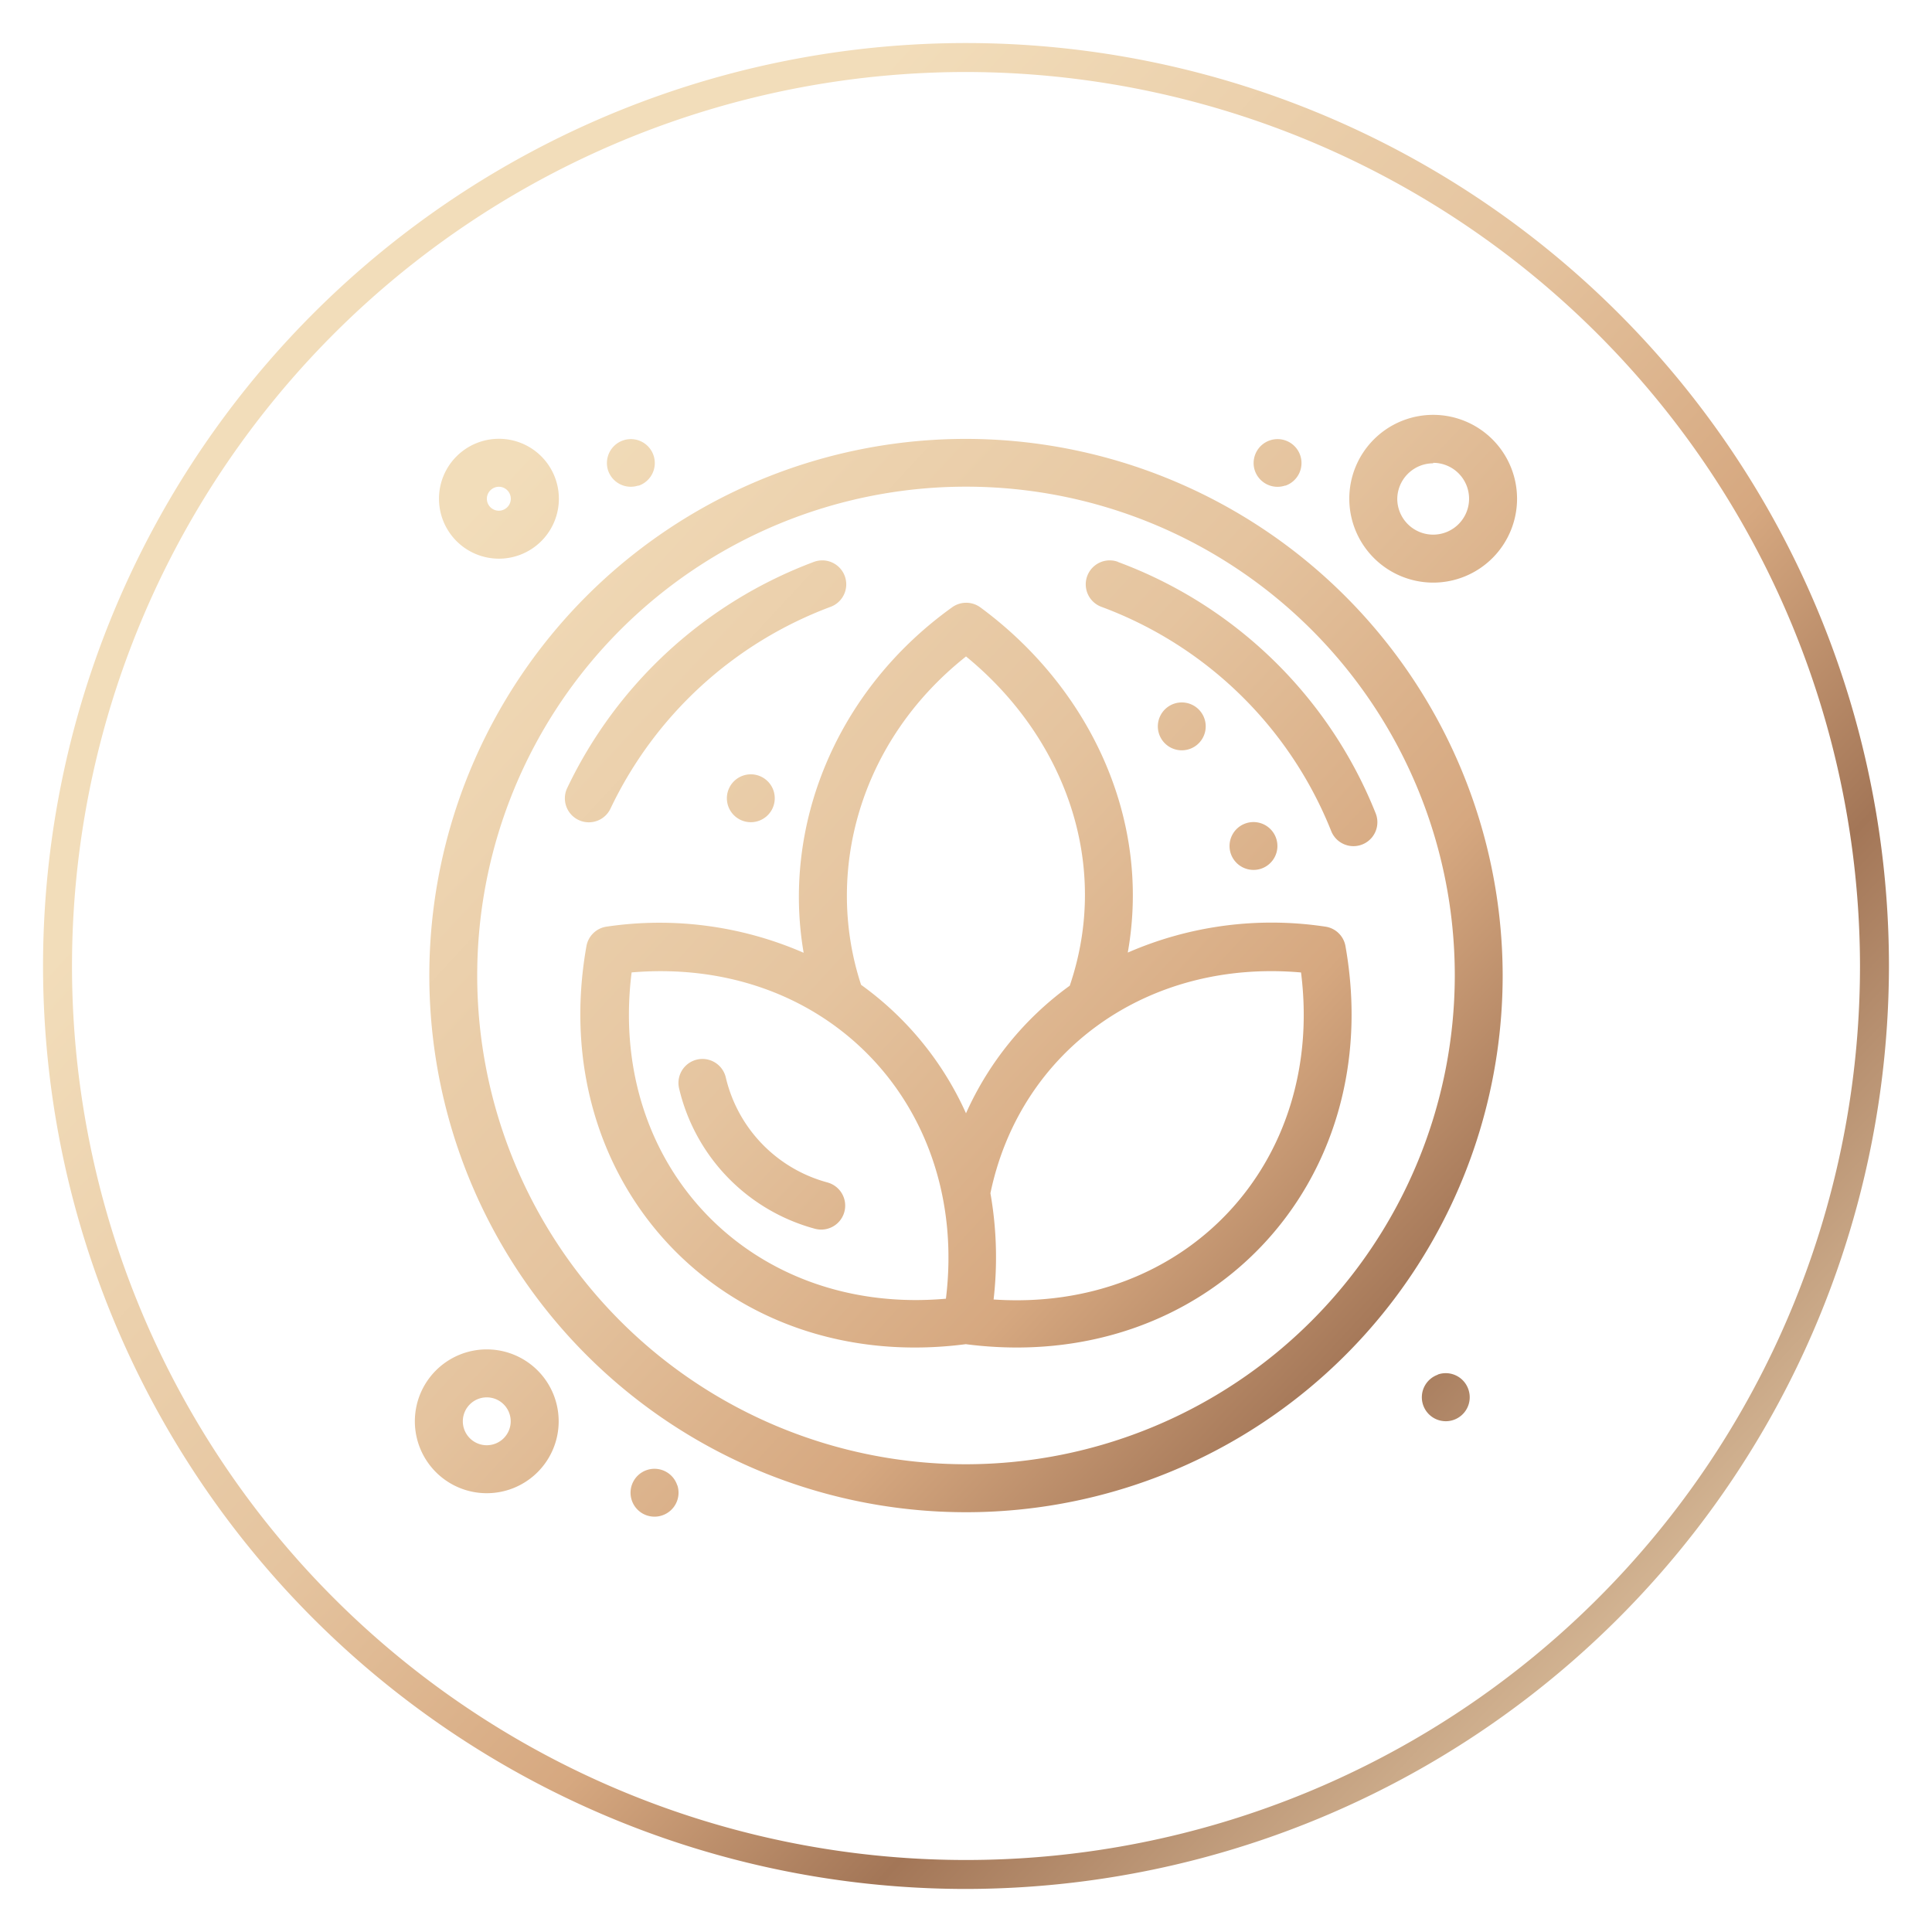 <svg xmlns="http://www.w3.org/2000/svg" xmlns:xlink="http://www.w3.org/1999/xlink" id="Layer_1" data-name="Layer 1" viewBox="0 0 200.16 200.16"><defs><style>.cls-1{fill:url(#GradientFill_1);}</style><linearGradient id="GradientFill_1" x1="48.76" y1="52.4" x2="188.8" y2="182.51" gradientUnits="userSpaceOnUse"><stop offset="0" stop-color="#f2ddba"></stop><stop offset="0.32" stop-color="#e5c49f"></stop><stop offset="0.51" stop-color="#d6a880"></stop><stop offset="0.67" stop-color="#a37657"></stop><stop offset="1" stop-color="#f2ddba"></stop></linearGradient></defs><path class="cls-1" d="M100.08,195.7a95.62,95.62,0,1,1,95.62-95.62A95.73,95.73,0,0,1,100.08,195.7Zm0-188.24a92.62,92.62,0,1,0,92.62,92.62A92.73,92.73,0,0,0,100.08,7.46ZM137.29,96a37.28,37.28,0,0,0-20.45,2.69c2.49-14-4.08-27.53-15.28-35.77a2.49,2.49,0,0,0-2.92,0C86.58,71.57,81,85.56,83.26,98.71A37.38,37.38,0,0,0,62.86,96a2.48,2.48,0,0,0-2.1,2c-4.37,24.57,14.33,44.5,39.3,41.26,24.88,3.23,43.72-16.58,39.33-41.26a2.47,2.47,0,0,0-2.1-2Zm-37.22-28c10.15,8.29,15.09,21.39,10.76,34.12a32.9,32.9,0,0,0-10.75,13.22,33.06,33.06,0,0,0-10.87-13.31c-3.82-11.64-.19-25.24,10.85-34h0ZM65.38,100.75C85.64,99,100.44,114.63,98,134.55v0c-20.14,1.78-35.1-13.74-32.56-33.82h0Zm37.56,33.87a38.28,38.28,0,0,0-.33-11c3.08-14.79,16.28-24.27,32.18-22.87,2.5,19.78-12,35.22-31.85,33.88Zm-2.86-89.15a55.6,55.6,0,1,0,55.6,55.59,55.66,55.66,0,0,0-55.6-55.59Zm0,106.23a50.64,50.64,0,1,1,50.64-50.64,50.69,50.69,0,0,1-50.64,50.64ZM63.25,83.77a41.2,41.2,0,0,1,22.8-20.9,2.48,2.48,0,1,0-1.72-4.66A46.26,46.26,0,0,0,58.76,81.65a2.48,2.48,0,0,0,4.49,2.12Zm52.58-25.56a2.48,2.48,0,0,0-1.72,4.66,40.94,40.94,0,0,1,23.81,23.24,2.48,2.48,0,0,0,4.61-1.83,45.89,45.89,0,0,0-26.71-26.06h0Zm-30.08,64.3a14.76,14.76,0,0,1-10.56-10.9,2.48,2.48,0,0,0-4.83,1.17A19.74,19.74,0,0,0,84.42,127.3a2.48,2.48,0,0,0,1.32-4.79ZM50.43,139.8a7.45,7.45,0,1,0,7.45,7.44A7.45,7.45,0,0,0,50.43,139.8Zm0,9.93a2.48,2.48,0,1,1,2.48-2.48A2.48,2.48,0,0,1,50.43,149.73Zm1.25-91.85a6.21,6.21,0,1,0-6.2-6.2A6.21,6.21,0,0,0,51.68,57.88Zm0-7.45a1.24,1.24,0,1,1-1.24,1.24A1.25,1.25,0,0,1,51.68,50.43Zm96.8,9.93a8.69,8.69,0,1,0-8.69-8.69A8.7,8.7,0,0,0,148.48,60.36Zm0-12.41a3.72,3.72,0,1,1-3.72,3.72A3.73,3.73,0,0,1,148.48,48ZM123.21,77.61A2.48,2.48,0,1,0,120.07,76,2.48,2.48,0,0,0,123.21,77.61ZM77,80.35a2.48,2.48,0,1,0,3.14,1.57A2.48,2.48,0,0,0,77,80.35Zm72,62.06a2.48,2.48,0,1,0,3.14,1.57A2.48,2.48,0,0,0,148.94,142.41Zm-15.81-92.1A2.48,2.48,0,1,0,130,48.74,2.48,2.48,0,0,0,133.13,50.31Zm-67,0A2.48,2.48,0,1,0,63,48.74,2.48,2.48,0,0,0,66.11,50.31ZM70.17,153.9A2.48,2.48,0,1,0,68.6,157a2.48,2.48,0,0,0,1.57-3.14ZM130.65,90a2.48,2.48,0,1,0-3.14-1.57A2.49,2.49,0,0,0,130.65,90Z"></path></svg>